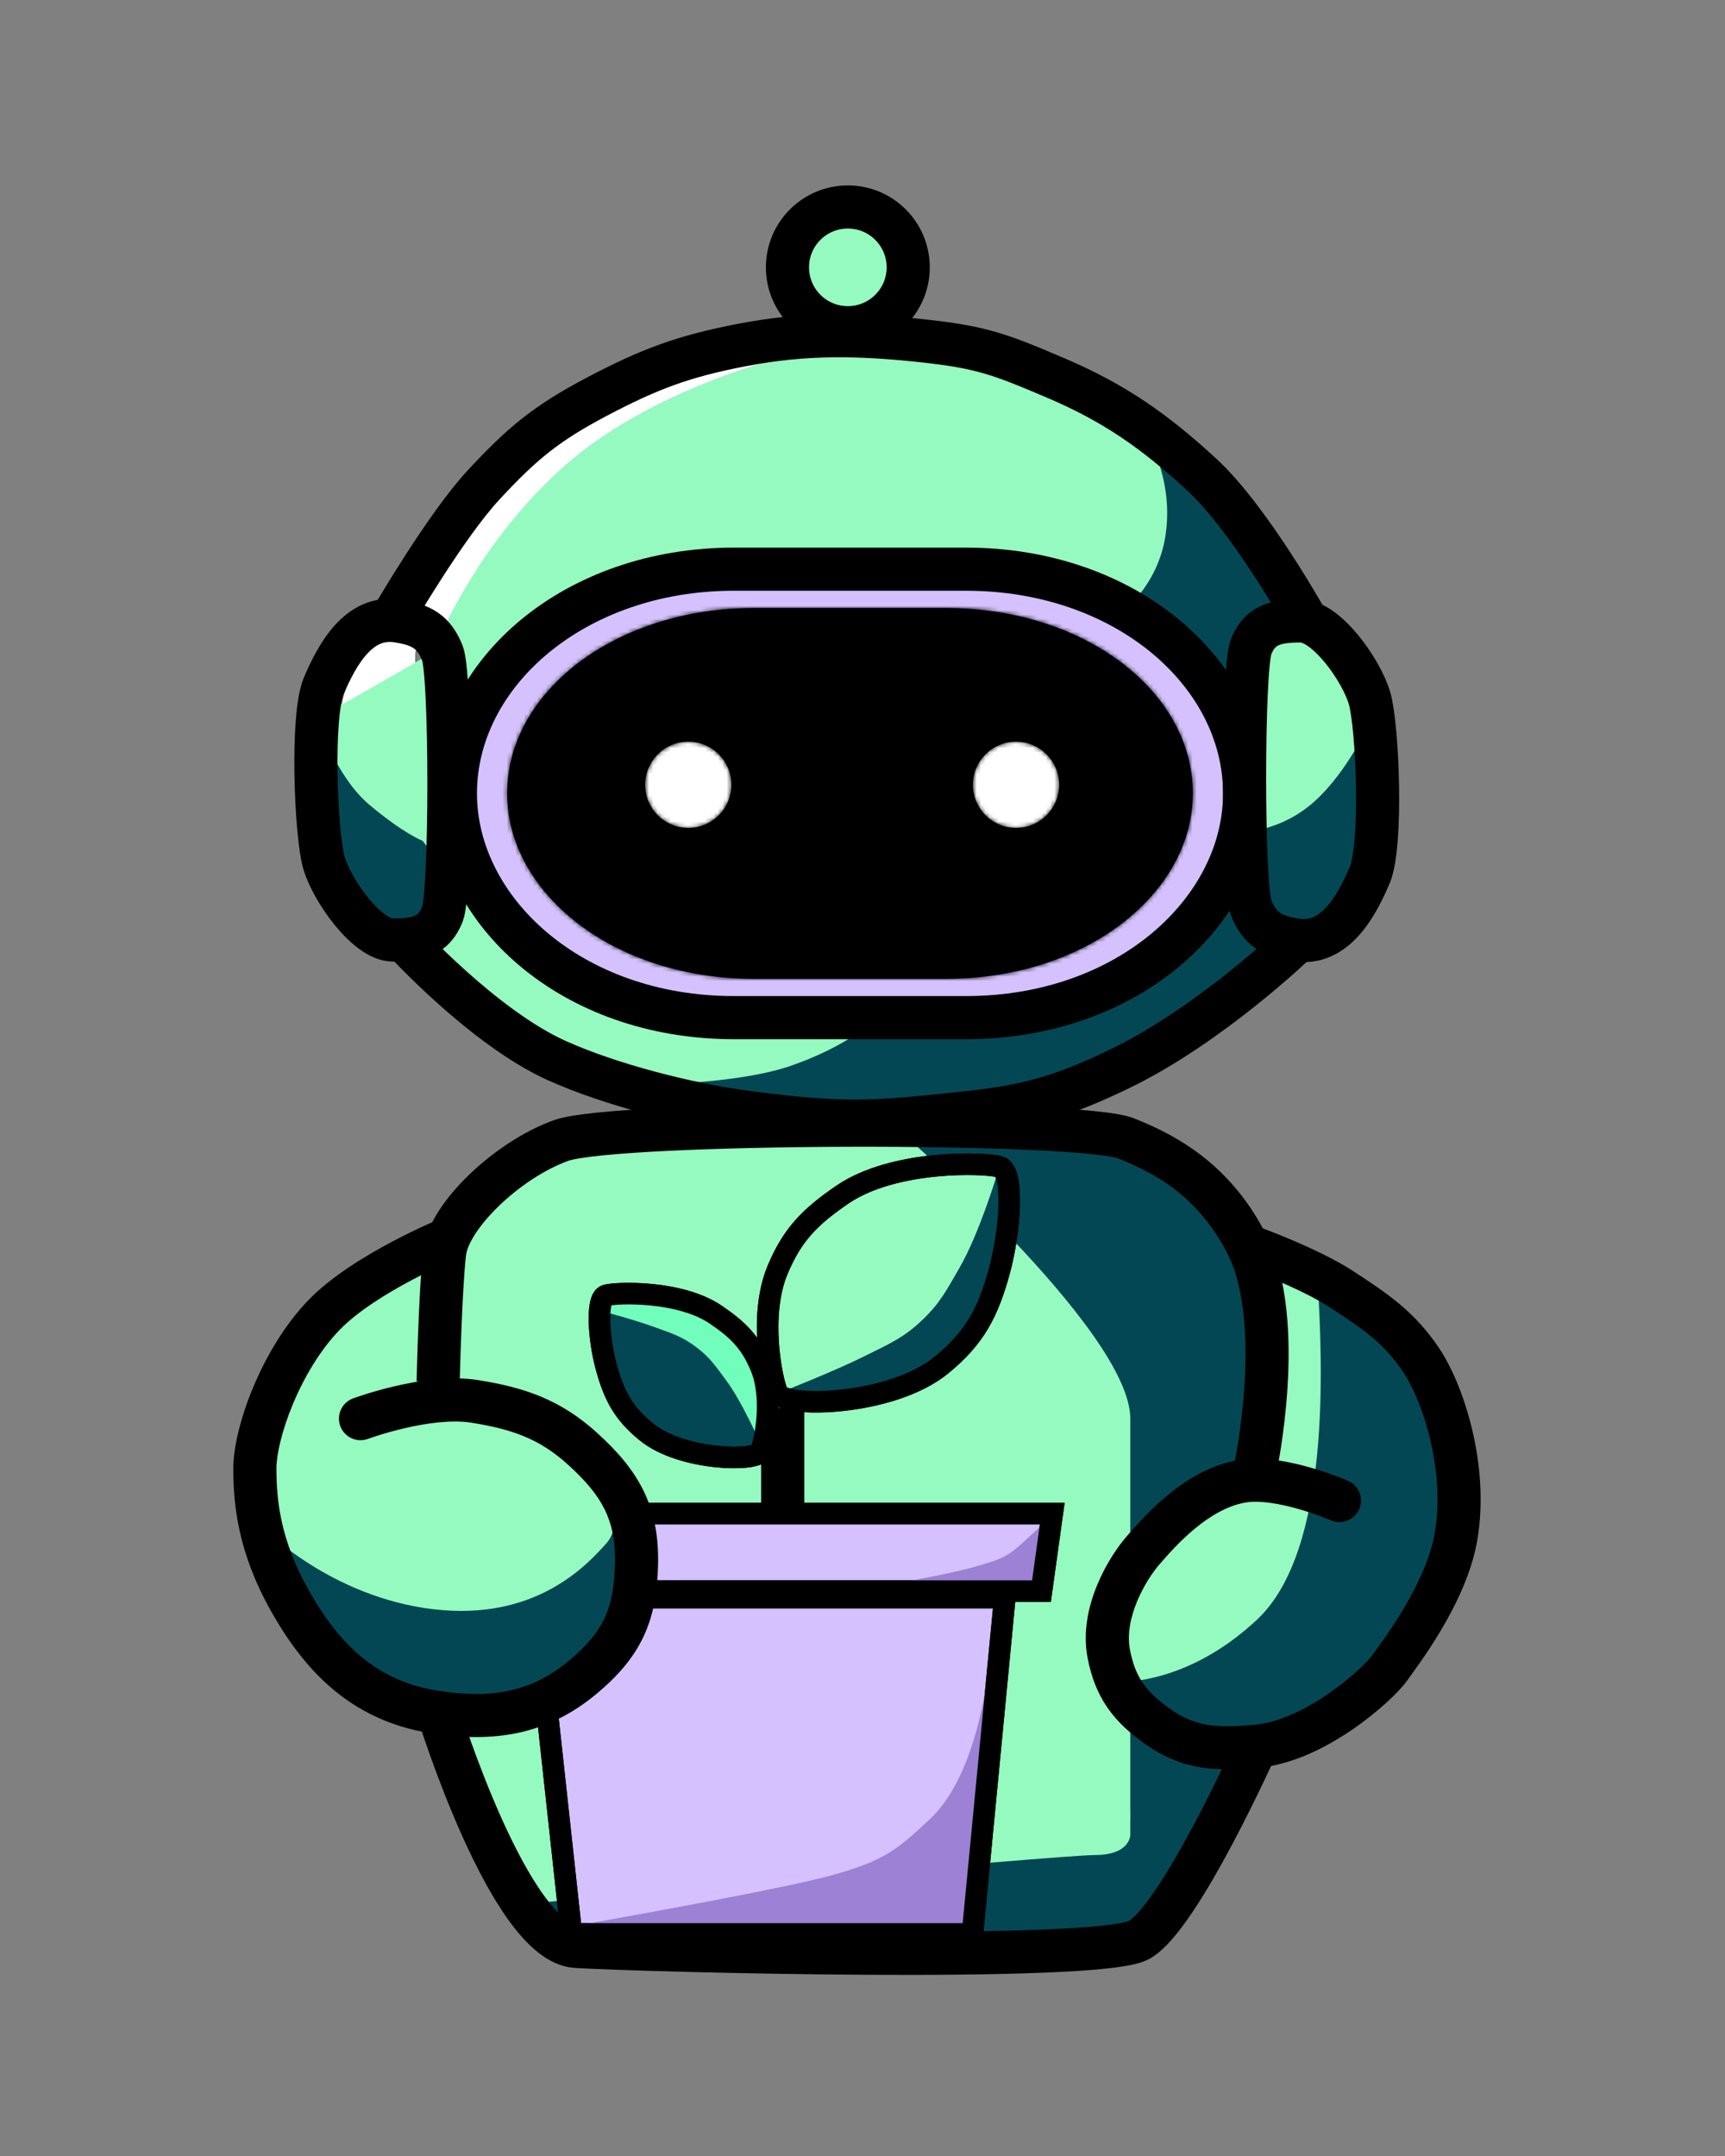 <svg width="400" height="500" viewBox="0 0 400 500" fill="none" xmlns="http://www.w3.org/2000/svg">
<rect x="0" y="0" width="400" height="500" fill="#808080" stroke="none"/>
<path d="M310.9 165.9C307.9 164.6 304.8 163.2 301.8 161.5C298.3 159.6 295.6 156.3 293.7 153.3C293.7 162.5 293.7 205.5 293.7 207.6C293.7 210 295 212 295 212C295 212 302.3 210.5 305.5 207.2C310.9 201.7 310.9 194.2 310.9 194.2V194V194.1V165.9Z" fill="#034754"/>
<path d="M270.1 110.1C268.3 108.5 266.4 106.8 264.3 105.2C238.4 84.8 210.8 82.1 195 82.1C179.1 82.1 153.8 84.4 125.7 105.2C100.6 125.1 94.4 145.8 94.4 145.8C94.4 145.8 88.4 147.1 84 152.8C79.2 158.9 79.2 164.7 79.2 164.7V194.3C79.2 194.3 79.2 201.8 84.6 207.3C87.8 210.6 95.1 212.1 95.1 212.1C95.1 212.1 96.4 210.1 96.4 207.7C96.4 205.3 96.4 151.7 96.4 151.7C96.4 151.7 96.8 147.8 100.1 145.9L101.6 146.9L106.1 154C119.1 136.3 143.6 124.3 170.7 124.3H219.4C246.5 124.3 271.1 136.3 284 154L288.5 146.9L290 145.9C290 145.9 285.4 135.8 280.8 127.1C276.9 119.6 272.1 112.9 270.1 110.1Z" fill="#034754"/>
<path d="M102.891 404.9L262 424.7L266 417.8V399.9H291.891L272.1 440.5L253 453.3L131.4 452.4L116.891 440.5L102.891 404.9Z" fill="#034754"/>
<path d="M73.6 173.7L99.2 177.9L106.4 203.8L95.5 221.5L75.9 206.8L73.6 173.7Z" fill="#034754"/>
<path d="M258.1 98.3L271.1 101.8C271.1 101.8 283.4 113.3 287.6 123.5C291.8 133.7 300.1 140.5 300.1 140.5L284.4 159.8L251.8 156.8L258.1 98.3Z" fill="#034754"/>
<path d="M191 234.8L151.4 253.6L187.7 262L224.5 259L273.5 239.2L293.6 221.5L310.101 214L315.5 205.2V193.1V173.7L288.2 175.4L277.5 205.2L261.6 224L239.3 234.1L191 234.8Z" fill="#034754"/>
<path d="M307.1 149C303.5 147 296.5 149.1 294.6 146L282.3 159.5L259.6 142.5C259.6 142.5 268.6 136.1 270.3 123.9C272.3 109.9 265 99.5 265 99.5L240.7 82.1L204.7 77.5C204.7 77.5 157.7 84 130.4 108.4C109.1 127.5 100.4 151.3 100.4 151.3L73.5 166.5C73.5 166.5 77.6 179.8 85.6 186.6C93.7 193.4 98 195 98 195L102.4 200.8L97.1 219.4L106.7 235.7L146.3 251.6C146.3 251.6 169.5 251.8 183 247.3C196.5 242.7 202.8 236.6 202.8 236.6L270.6 219.6L288.6 193C288.6 193 295.8 192.6 302.4 187.8C310.5 182 316.1 170.5 316.1 170.5V164.5C312.7 163.1 310.8 151 307.1 149Z" fill="#95FABF"/>
<path d="M195 130.8H221.2C259.1 130.8 288.9 153.9 288.9 182.3C288.9 209.9 259.8 233.8 221.2 233.8H195H168.8C130.1 233.8 101.1 209.9 101.1 182.3C101.1 153.9 131 130.8 168.8 130.8H195Z" fill="#D4C1FD"/>
<path d="M157.7 194.9C165.542 194.9 171.9 188.542 171.9 180.7C171.9 172.858 165.542 166.5 157.7 166.5C149.858 166.5 143.5 172.858 143.5 180.7C143.5 188.542 149.858 194.9 157.7 194.9Z" fill="white"/>
<path d="M232.2 194.9C240.042 194.9 246.4 188.542 246.4 180.7C246.4 172.858 240.042 166.5 232.2 166.5C224.358 166.5 218 172.858 218 180.7C218 188.542 224.358 194.9 232.2 194.9Z" fill="white"/>
<path d="M291.3 363.4L267.89 425.9L249.2 433.4L132.39 441.4L107.39 415.4L101.89 397.9L98 303C98 279.8 116.8 260.9 140.1 260.9H249.2C272.4 260.9 291.3 279.7 291.3 303L300.39 349.9L291.3 363.4Z" fill="#034754"/>
<path d="M123.1 329H262.1V422H123.1V329Z" fill="#95FABF"/>
<path d="M207.2 261H140C116.8 261 97.9 279.8 97.9 303.1L98.891 331.9C98.891 331.9 262.101 349.5 262.101 329C262.101 308.5 207.2 261 207.2 261Z" fill="#95FABF"/>
<path d="M98.1 385.777H139.795V415.363L152.573 420.508L262.1 419.815V425.554C262.1 425.554 262.1 430.205 253.885 430.205C245.519 430.205 122.1 441.5 122.1 441.5L98.1 385.777Z" fill="#95FABF"/>
<path d="M295.601 294.5C295.601 294.5 314.401 300.4 324.101 313.5C333.801 326.6 332.1 354.3 332.1 354.3L319 385.1L291 401.1L274.5 404.3L258.4 389.9V376.2C258.4 376.2 261.4 365.6 274.5 354.3C287.6 342.9 292.2 348 292.2 348V343.5L295.601 294.5Z" fill="#95FABF"/>
<path d="M321.6 310.5C318.9 306.9 308.8 300.9 305.6 298C306.6 315.8 308.8 359.4 291.5 375.6C277.8 388.4 264.7 390.1 258.6 390.2L274.5 404.4L299.1 401.5L321.6 386L338.1 354.5C345.6 349.1 338.8 315.8 321.6 310.5Z" fill="#034754"/>
<path d="M96.3 153.7C96.3 152.4 96.3 151.7 96.3 151.7C96.3 151.7 96.7 147.8 100 145.9L101.5 146.9L102 147.7C105.3 140.3 114.2 123.1 130.4 108.5C145 95.4 165.3 87.4 181 82.9C165.9 84.6 146.5 89.8 125.6 105.3C100.5 125.2 94.3 145.9 94.3 145.9C94.3 145.9 88.3 147.2 83.9 152.9C80.6 157.1 79.6 161.2 79.3 163.4L96.3 153.7Z" fill="white"/>
<path d="M195 74.4C202.842 74.4 209.2 68.042 209.2 60.2C209.2 52.358 202.842 46 195 46C187.157 46 180.8 52.358 180.8 60.2C180.8 68.042 187.157 74.4 195 74.4Z" fill="#95FABF"/>
<path d="M180.275 294.588C176.009 304.867 178.775 319.588 180.275 323.088C181.775 326.587 206.61 326.105 218.275 316.588C226.086 310.215 229.136 304.316 231.775 294.588C234.229 285.542 235.276 271.587 231.775 270.588C228.275 269.588 207.206 268.885 195.275 277.088C187.858 282.187 183.726 286.274 180.275 294.588Z" fill="#95FABF" stroke="black" stroke-width="5"/>
<path d="M200.5 314.5C193.817 317.845 182 322.5 182 322.5C182 322.5 189.941 324.179 195 324.5C202.657 324.985 207.508 323.589 214 319.5C219.259 316.188 221.267 312.969 225 308C229.044 302.617 232.021 299.569 233.5 293C235.229 285.321 231 273 231 273C231 273 226.936 286.345 222.5 294C219.621 298.969 218.138 302.017 214 306C209.511 310.32 206.071 311.712 200.5 314.5Z" fill="#034654"/>
<path d="M180.275 294.588C176.009 304.867 178.775 319.588 180.275 323.088C181.775 326.587 206.61 326.105 218.275 316.588C226.086 310.215 229.136 304.316 231.775 294.588C234.229 285.542 235.276 271.587 231.775 270.588C228.275 269.588 207.206 268.885 195.275 277.088C187.858 282.187 183.726 286.274 180.275 294.588Z" stroke="black" stroke-width="5"/>
<path d="M176.416 316.962C179.386 324.054 177.46 334.209 176.416 336.623C175.372 339.037 158.084 338.705 149.964 332.139C144.527 327.743 142.403 323.673 140.566 316.962C138.858 310.722 138.13 301.095 140.566 300.405C143.003 299.716 157.669 299.231 165.974 304.889C171.138 308.407 174.014 311.227 176.416 316.962Z" fill="#034654" stroke="black" stroke-width="5"/>
<path d="M132.5 448.5L124 370.5H233L225.5 448.5H132.5Z" fill="#D4C1FD" stroke="black" stroke-width="5"/>
<path d="M116.5 369L113 351H244L241.5 369H116.5Z" fill="#D4C1FD" stroke="black" stroke-width="5"/>
<path d="M151.563 307.697C146.687 305.92 138.175 303.69 138.175 303.69C138.175 303.69 143.503 301.843 146.961 301.212C152.195 300.256 155.649 300.831 160.453 303.14C164.344 305.01 165.986 305.49 168.962 308.632C172.185 312.035 174.487 315.495 176.04 319.927C177.856 325.109 175.947 333.99 175.947 333.99C175.947 333.99 172.061 325.07 168.383 320.124C165.995 316.914 164.726 314.921 161.552 312.496C158.109 309.865 155.627 309.179 151.563 307.697Z" fill="#71FDBB"/>
<path d="M176.416 316.962C179.386 324.054 177.46 334.209 176.416 336.623C175.372 339.037 158.084 338.705 149.964 332.139C144.527 327.743 142.403 323.673 140.566 316.962C138.858 310.722 138.13 301.095 140.566 300.405C143.003 299.716 157.669 299.231 165.974 304.889C171.138 308.407 174.014 311.227 176.416 316.962Z" stroke="black" stroke-width="5"/>
<path d="M181.5 326.5V349.5" stroke="black" stroke-width="10"/>
<path d="M134 446.5C134 446.5 179.606 438.501 192.5 435C205.394 431.499 208.304 428.664 215.5 422C225.634 412.616 228.928 392.518 229.997 380.864L230.51 372.004C230.51 372.004 230.484 375.559 229.997 380.864L226.094 448.34L134 446.5Z" fill="#9C81D5"/>
<path d="M225.5 363.5C218.16 365.493 205 367.683 205 367.683L241.426 367.685L242.998 352.689C242.998 352.689 246.393 349.229 237.999 357.003C233.902 360.796 232.84 361.507 225.5 363.5Z" fill="#9C81D5"/>
<path d="M132.5 448.5L124 370.5H233L225.5 448.5H132.5Z" stroke="black" stroke-width="5"/>
<path d="M116.5 369L113 351H244L241.5 369H116.5Z" stroke="black" stroke-width="5"/>
<path d="M143.6 350L146.1 369.5L131.4 388.6L111.5 394.8L88 391.4L64.9 374.1L58 352.7L75.9 341.5L143.6 350Z" fill="#034754"/>
<path d="M98.5 293.5C98.5 293.5 85.1 299.8 74.1 310.5C63.1 321.3 60.1 340.5 60.1 340.5L61.3 354.6C61.3 354.6 76.8 370.4 100.5 373.2C124.2 376 136.1 363 140.7 357.8C145.3 352.5 140.7 340 140.7 340L108.6 326L79.6 330L98.5 322.8V293.5Z" fill="#95FABF"/>
<path d="M91.1 143C91.1 143 103.312 121.983 112.1 112.5C121.077 102.812 126.663 98.176 138.491 91.947C150.656 85.541 158.504 82.612 172.1 80C186.629 77.209 198.873 77.435 213.6 79C227.594 80.487 231.857 82.14 244.735 87.622C258.472 93.47 267.732 100.013 278.6 110C290.103 120.57 303.6 145 303.6 145" stroke="black" stroke-width="10"/>
<path d="M101.6 320.5C101.6 320.5 102.099 299 103.1 290.5C104.1 282 117.6 269 130.1 264.5C142.6 260 250.1 259.696 261.1 264C272.1 268.304 282.17 274.974 289.1 288.5C298.36 306.573 291.1 340.5 291.1 340.5" stroke="black" stroke-width="10"/>
<path d="M197.1 132H224.025C261.162 132 288.6 156.19 288.6 184C288.6 210.999 261.791 236 224.025 236H197.1H170.174C132.31 236 105.6 211.004 105.6 184C105.6 156.194 133.135 132 170.174 132H197.1Z" stroke="black" stroke-width="10"/>
<circle cx="196.6" cy="62" r="14" stroke="black" stroke-width="10"/>
<path d="M102.599 212C104.599 207 104.599 156.5 102.599 151.5C100.599 146.5 97.738 144.851 92.099 144C83.085 142.64 78.099 152 75.1 159C72.101 166 73.242 193.5 75.1 200C76.957 206.5 85.099 218 91.1 218C97.101 218 100.599 217 102.599 212Z" stroke="black" stroke-width="10"/>
<mask id="path-39-inside-1_632_3354" fill="white">
<path fill-rule="evenodd" clip-rule="evenodd" d="M197.1 141H219.282C251.37 141 276.6 160.287 276.6 184C276.6 207.045 251.962 227 219.282 227H197.1H174.917C142.152 227 117.6 207.045 117.6 184C117.6 160.287 142.914 141 174.917 141H197.1ZM169.6 182C169.6 187.523 165.122 192 159.6 192C154.077 192 149.6 187.523 149.6 182C149.6 176.477 154.077 172 159.6 172C165.122 172 169.6 176.477 169.6 182ZM235.6 192C241.122 192 245.6 187.523 245.6 182C245.6 176.477 241.122 172 235.6 172C230.077 172 225.6 176.477 225.6 182C225.6 187.523 230.077 192 235.6 192Z"/>
</mask>
<path fill-rule="evenodd" clip-rule="evenodd" d="M197.1 141H219.282C251.37 141 276.6 160.287 276.6 184C276.6 207.045 251.962 227 219.282 227H197.1H174.917C142.152 227 117.6 207.045 117.6 184C117.6 160.287 142.914 141 174.917 141H197.1ZM169.6 182C169.6 187.523 165.122 192 159.6 192C154.077 192 149.6 187.523 149.6 182C149.6 176.477 154.077 172 159.6 172C165.122 172 169.6 176.477 169.6 182ZM235.6 192C241.122 192 245.6 187.523 245.6 182C245.6 176.477 241.122 172 235.6 172C230.077 172 225.6 176.477 225.6 182C225.6 187.523 230.077 192 235.6 192Z" fill="black"/>
<path d="M219.282 131H197.1V151H219.282V131ZM286.6 184C286.6 168.349 278.243 154.866 265.997 145.625C253.763 136.394 237.263 131 219.282 131V151C233.389 151 245.547 155.249 253.95 161.59C262.341 167.921 266.6 175.939 266.6 184H286.6ZM219.282 237C254.874 237 286.6 214.859 286.6 184H266.6C266.6 199.23 249.051 217 219.282 217V237ZM197.1 237H219.282V217H197.1V237ZM174.917 237H197.1V217H174.917V237ZM107.6 184C107.6 214.851 139.23 237 174.917 237V217C145.074 217 127.6 199.239 127.6 184H107.6ZM174.917 131C156.974 131 140.477 136.397 128.238 145.622C115.988 154.856 107.6 168.337 107.6 184H127.6C127.6 175.951 131.868 167.931 140.277 161.593C148.696 155.247 160.857 151 174.917 151V131ZM197.1 131H174.917V151H197.1V131ZM159.6 202C170.645 202 179.6 193.046 179.6 182H159.6V202ZM139.6 182C139.6 193.046 148.554 202 159.6 202V182H139.6ZM159.6 162C148.554 162 139.6 170.954 139.6 182H159.6V162ZM179.6 182C179.6 170.954 170.645 162 159.6 162V182H179.6ZM235.6 182V202C246.645 202 255.6 193.046 255.6 182H235.6ZM235.6 182H255.6C255.6 170.954 246.645 162 235.6 162V182ZM235.6 182V162C224.554 162 215.6 170.954 215.6 182H235.6ZM235.6 182H215.6C215.6 193.046 224.554 202 235.6 202V182Z" fill="black" mask="url(#path-39-inside-1_632_3354)"/>
<path d="M290.099 150C288.1 155 288.1 205.5 290.099 210.5C292.099 215.5 294.96 217.149 300.599 218C309.614 219.36 314.6 210 317.599 203C320.598 196 319.456 168.5 317.599 162C315.741 155.5 307.599 144 301.598 144C295.597 144 292.099 145 290.099 150Z" stroke="black" stroke-width="10"/>
<path d="M93.6 218C93.6 218 112.111 238.309 129.1 245.957C141.691 251.625 159.825 256.237 173.6 258.008C196.1 260.9 202.1 260.418 224.6 258.008C238.783 256.488 246.836 254.037 259.6 247.885C280.6 237.763 300.6 218.482 300.6 218.482" stroke="black" stroke-width="10"/>
<path d="M101.6 397C101.6 397 118.099 450.445 133.6 451.396C149.1 452.348 254.6 455.149 264.1 449.913C273.599 444.677 291.6 404.418 291.6 404.418" stroke="black" stroke-width="10"/>
<path d="M75.1 305L71.498 301.532L75.1 305ZM100.6 397L99.817 401.938L100.6 397ZM135.1 389L131.899 385.158L135.1 389ZM147.6 362.5L152.599 362.588L147.6 362.5ZM135.1 336L138.46 332.298L135.1 336ZM110.1 325L110.893 320.063L110.1 325ZM81.852 324.315C79.264 325.279 77.948 328.158 78.912 330.746C79.876 333.333 82.756 334.649 85.343 333.685L81.852 324.315ZM104.6 287C102.716 282.368 102.716 282.368 102.715 282.369C102.715 282.369 102.714 282.369 102.713 282.37C102.712 282.37 102.71 282.371 102.708 282.372C102.704 282.373 102.699 282.375 102.692 282.378C102.68 282.383 102.662 282.39 102.64 282.4C102.595 282.418 102.532 282.444 102.45 282.478C102.288 282.546 102.054 282.644 101.757 282.771C101.162 283.025 100.311 283.396 99.263 283.87C97.171 284.818 94.281 286.187 91.078 287.878C84.804 291.19 76.83 295.993 71.498 301.532L78.702 308.468C82.869 304.139 89.645 299.942 95.746 296.721C98.731 295.145 101.434 293.865 103.389 292.979C104.365 292.537 105.15 292.196 105.686 291.966C105.954 291.852 106.16 291.766 106.295 291.709C106.362 291.681 106.413 291.661 106.444 291.648C106.46 291.641 106.471 291.637 106.478 291.634C106.481 291.633 106.483 291.632 106.484 291.631C106.484 291.631 106.484 291.631 106.484 291.631C106.484 291.631 106.484 291.631 106.484 291.631C106.483 291.632 106.483 291.632 104.6 287ZM71.498 301.532C65.891 307.356 61.59 314.815 58.692 321.766C55.83 328.631 54.1 335.574 54.1 340.5L64.1 340.5C64.1 337.426 65.313 331.872 67.922 325.614C70.495 319.442 74.194 313.15 78.702 308.468L71.498 301.532ZM54.1 340.5C54.1 349.086 55.207 359.992 62.737 373.442L71.462 368.558C64.996 357.008 64.1 347.914 64.1 340.5L54.1 340.5ZM62.737 373.442C70.091 386.579 80.725 398.911 99.817 401.938L101.383 392.062C86.609 389.719 78.104 380.421 71.462 368.558L62.737 373.442ZM99.817 401.938C114.001 404.187 126.566 402.617 138.3 392.842L131.899 385.158C123.033 392.545 113.681 394.012 101.383 392.062L99.817 401.938ZM138.3 392.842C143.252 388.716 146.889 384.527 149.247 379.481C151.599 374.448 152.486 368.972 152.599 362.588L142.6 362.412C142.502 367.99 141.735 371.935 140.188 375.247C138.646 378.546 136.139 381.626 131.899 385.158L138.3 392.842ZM152.599 362.588C152.713 356.099 151.65 350.621 149.162 345.593C146.706 340.629 143.028 336.444 138.46 332.298L131.739 339.702C135.847 343.431 138.522 346.638 140.199 350.027C141.844 353.351 142.693 357.186 142.6 362.412L152.599 362.588ZM138.46 332.298C129.897 324.525 121.589 321.781 110.893 320.063L109.307 329.937C118.874 331.474 125.105 333.681 131.739 339.702L138.46 332.298ZM110.893 320.063C104.393 319.019 96.987 320.21 91.585 321.467C88.807 322.113 86.399 322.816 84.683 323.359C83.822 323.631 83.13 323.864 82.646 324.032C82.404 324.116 82.214 324.183 82.08 324.232C82.013 324.256 81.96 324.275 81.922 324.289C81.903 324.296 81.887 324.302 81.876 324.306C81.87 324.308 81.865 324.31 81.861 324.311C81.859 324.312 81.857 324.313 81.856 324.313C81.855 324.313 81.854 324.314 81.854 324.314C81.853 324.314 81.852 324.315 83.598 329C85.343 333.685 85.343 333.686 85.342 333.686C85.342 333.686 85.341 333.686 85.341 333.686C85.34 333.686 85.34 333.687 85.34 333.687C85.34 333.687 85.341 333.686 85.342 333.686C85.346 333.685 85.353 333.682 85.363 333.678C85.384 333.67 85.42 333.657 85.469 333.64C85.567 333.604 85.72 333.55 85.923 333.48C86.329 333.339 86.933 333.135 87.696 332.894C89.227 332.41 91.38 331.781 93.851 331.206C98.945 330.021 104.79 329.211 109.307 329.937L110.893 320.063Z" fill="black"/>
<path d="M337.599 356.5L342.525 357.361L337.599 356.5ZM291.099 405L290.692 400.017L291.099 405ZM268.599 400.5L265.737 404.599L268.599 400.5ZM257.099 383.5L262.011 382.566L257.099 383.5ZM288.099 343.5L288.91 348.434L288.099 343.5ZM308.601 352.584C311.133 353.687 314.079 352.529 315.183 349.998C316.286 347.466 315.128 344.52 312.597 343.416L308.601 352.584ZM311.099 299L308.365 303.186L311.099 299ZM325.439 318.274C327.533 321.415 330.037 327.062 331.661 333.936C333.277 340.773 333.931 348.442 332.674 355.639L342.525 357.361C344.075 348.488 343.229 339.407 341.393 331.636C339.566 323.903 336.665 317.085 333.759 312.726L325.439 318.274ZM332.674 355.639C331.678 361.34 328.783 367.477 325.62 372.829C322.486 378.132 319.365 382.226 318.03 384.094L326.168 389.906C327.334 388.274 330.812 383.699 334.229 377.917C337.616 372.185 341.221 364.822 342.525 357.361L332.674 355.639ZM318.03 384.094C317.25 385.187 313.505 389.017 308.058 392.767C302.642 396.496 296.384 399.552 290.692 400.017L291.506 409.983C299.766 409.309 307.759 405.114 313.729 401.003C319.669 396.914 324.448 392.313 326.168 389.906L318.03 384.094ZM290.692 400.017C282.07 400.721 277.334 400.501 271.462 396.401L265.737 404.599C274.558 410.759 282.266 410.738 291.506 409.983L290.692 400.017ZM271.462 396.401C268.466 394.309 266.47 392.424 265.055 390.383C263.662 388.374 262.656 385.958 262.011 382.566L252.187 384.434C253.039 388.917 254.497 392.706 256.837 396.081C259.155 399.424 262.16 402.102 265.737 404.599L271.462 396.401ZM262.011 382.566C261.339 379.032 262.124 375.076 263.707 371.29C265.28 367.53 267.445 364.412 268.862 362.793L261.336 356.207C259.253 358.588 256.495 362.617 254.482 367.431C252.48 372.218 251.014 378.263 252.187 384.434L262.011 382.566ZM268.862 362.793C270.64 360.76 273.442 357.502 277.05 354.518C280.697 351.501 284.758 349.116 288.91 348.434L287.289 338.566C280.643 339.658 274.955 343.273 270.676 346.813C266.357 350.385 263.058 354.24 261.336 356.207L268.862 362.793ZM288.91 348.434C292.154 347.901 296.853 348.73 301.276 350.009C303.379 350.616 305.234 351.269 306.561 351.771C307.223 352.02 307.748 352.23 308.101 352.374C308.277 352.447 308.41 352.502 308.495 352.538C308.538 352.556 308.568 352.569 308.586 352.577C308.595 352.581 308.601 352.583 308.603 352.584C308.605 352.585 308.605 352.585 308.605 352.585C308.605 352.585 308.604 352.585 308.604 352.585C308.603 352.584 308.603 352.584 308.603 352.584C308.602 352.584 308.601 352.584 310.599 348C312.597 343.416 312.596 343.416 312.595 343.416C312.595 343.416 312.594 343.415 312.593 343.415C312.592 343.414 312.59 343.414 312.589 343.413C312.585 343.411 312.58 343.409 312.575 343.407C312.565 343.402 312.551 343.396 312.533 343.389C312.499 343.374 312.452 343.354 312.392 343.329C312.273 343.278 312.104 343.207 311.889 343.12C311.46 342.944 310.849 342.7 310.092 342.415C308.583 341.845 306.471 341.101 304.054 340.402C299.437 339.067 292.887 337.646 287.289 338.566L288.91 348.434ZM289.599 289C287.909 293.706 287.909 293.706 287.909 293.706C287.909 293.706 287.909 293.706 287.909 293.706C287.909 293.706 287.909 293.706 287.909 293.706C287.91 293.706 287.911 293.707 287.914 293.707C287.919 293.709 287.927 293.712 287.938 293.716C287.96 293.724 287.996 293.737 288.043 293.754C288.138 293.789 288.281 293.841 288.468 293.911C288.842 294.049 289.39 294.255 290.074 294.518C291.445 295.044 293.351 295.798 295.491 296.705C299.848 298.551 304.88 300.91 308.365 303.186L313.833 294.814C309.565 292.026 303.847 289.385 299.393 287.497C297.126 286.537 295.112 285.74 293.662 285.183C292.936 284.904 292.35 284.685 291.942 284.533C291.738 284.458 291.578 284.399 291.468 284.359C291.413 284.339 291.37 284.323 291.34 284.312C291.325 284.307 291.313 284.303 291.304 284.3C291.3 284.298 291.297 284.297 291.294 284.296C291.293 284.296 291.292 284.295 291.291 284.295C291.291 284.295 291.29 284.295 291.29 284.295C291.289 284.294 291.289 284.294 289.599 289ZM308.365 303.186C316.438 308.459 321.054 311.696 325.439 318.274L333.759 312.726C328.145 304.304 321.97 300.128 313.833 294.814L308.365 303.186Z" fill="black"/>
</svg>
